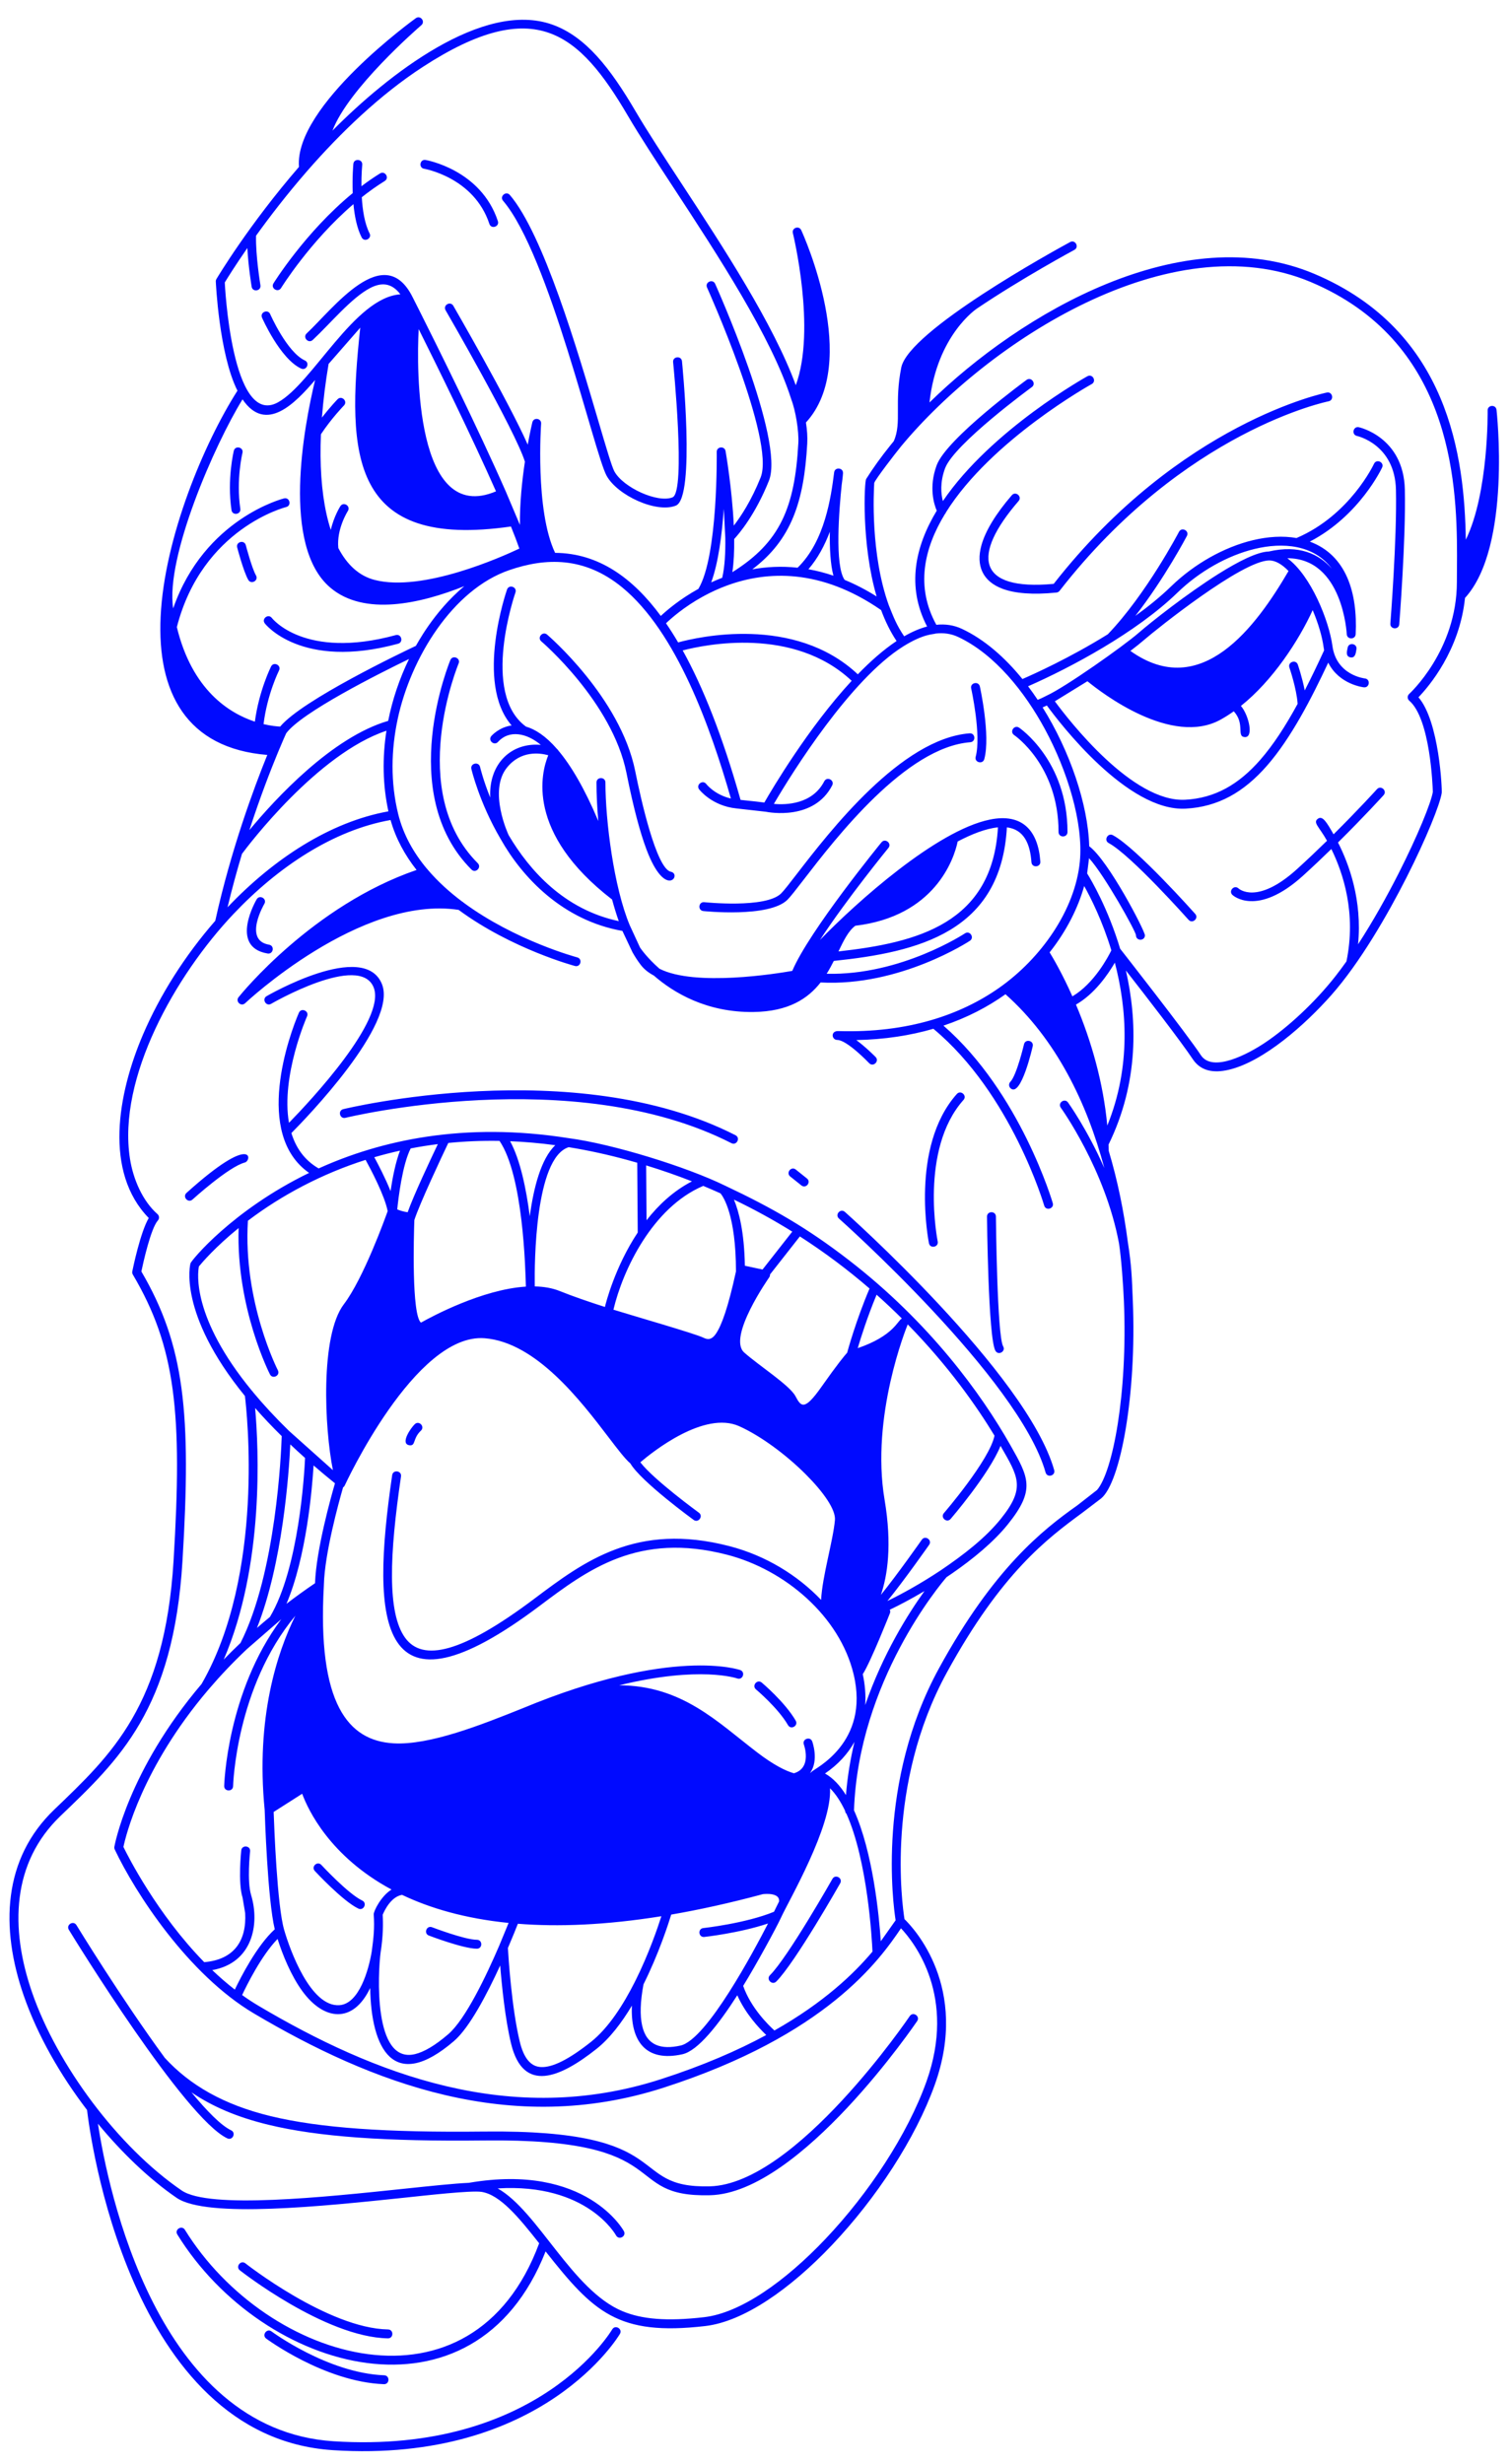 <?xml version="1.0" encoding="UTF-8" standalone="no"?><svg xmlns="http://www.w3.org/2000/svg" xmlns:xlink="http://www.w3.org/1999/xlink" clip-rule="evenodd" fill="#000aff" fill-rule="evenodd" height="11194" image-rendering="optimizeQuality" preserveAspectRatio="xMidYMid meet" shape-rendering="geometricPrecision" text-rendering="geometricPrecision" version="1" viewBox="4796.6 2965.0 6869.8 11194.0" width="6869.8" zoomAndPan="magnify"><g id="change1_1"><path d="M5999.13 11188.1c-41.3,-420.52 57.74,-717 139.28,-881.97 -270.76,325.75 -282.7,772.8 -282.75,774.25 -0.86,26.67 -41.33,25.35 -40.48,-1.27 0.05,-1.43 11.38,-425.34 259.47,-757.42l-155.74 135.55c-64.4,60.87 -121.63,121.57 -172.45,181.06 -1.07,1.68 -2.35,3.15 -3.78,4.39 -301.64,354.96 -375.37,666.01 -385.29,713.8 20.73,42.49 153.24,304.97 367.02,523.46 136.77,-11.24 193.24,-98.78 186.05,-223.4l-11.84 -70.19c-21.64,-67.63 -5.99,-213.59 -5.95,-214 2.75,-26.53 42.99,-22.44 40.32,4.13 -0.44,4.44 -14.72,134.82 4.51,198.53 40.48,134.1 5.38,308.72 -176.53,341.05 32.51,31.06 66.72,60.87 102.53,88.61 26.88,-56.25 100.7,-200.89 181.46,-274.05 -32.85,-136.62 -45.19,-522.29 -45.83,-542.53zm331.05 -6408.92c18.46,-19.19 47.69,8.76 29.21,28.1 -0.18,0.19 -56.25,57.76 -104.62,130.8 -5.63,134.67 2.18,257.93 24.99,361.29 5.68,25.78 12.3,50.29 19.87,73.4 13.98,-62.13 43.12,-107.52 43.25,-107.73 14.14,-22.49 48.43,-1.19 34.29,21.59 -0.16,0.26 -52.12,81.21 -43.42,168.33 39.37,75.33 93.75,126.38 164.6,144.8 218.6,56.84 578.34,-104.56 657.94,-142.31 -10.27,-29.46 -23.19,-63.28 -38.15,-100.31 -728.65,104.98 -747.75,-319.47 -684.73,-903.38l-143.82 164.66c-14.16,83.48 -24.37,165.33 -30.35,243.99 37.88,-49.28 70.8,-83.08 70.94,-83.23zm-137.49 -1037.68c-0.91,1.34 -1.97,2.58 -3.18,3.67 -91.31,105.06 -169.01,206.52 -229.56,290.79 -2.26,91.83 19.89,224.68 19.95,225.06 4.28,26.35 -35.74,32.83 -40.01,6.51 -0.05,-0.32 -15.07,-90.41 -19.43,-175.64 -56.58,81.57 -92.27,139.47 -102.59,156.5 -0.02,0.06 30.14,660.63 241.31,544.84 156.98,-86.07 348.05,-477.43 556.51,-490.94 -40.59,-54.14 -88.2,-54.37 -137.88,-28.35 -85.23,44.65 -181.59,162.42 -260.27,235.62 -19.54,18.18 -47.16,-11.51 -27.62,-29.69 118.46,-110.21 351.75,-425.49 481.55,-164.28l31.35 62.08c74.09,147.41 263.41,527.99 391.88,820.49l64.15 151.74c-1.01,-100.15 10.05,-203.49 22.65,-287.33 -44.57,-142.55 -359.41,-686.25 -360.32,-687.83 -13.38,-23.13 21.74,-43.41 35.08,-20.33 0.81,1.41 248.79,429.63 338.1,630.84 10.11,-55.41 18.87,-92.88 20.61,-100.19 5.24,-25.92 41.88,-19.94 40.24,4.71 -0.08,1.15 -28.41,394.26 63.51,587.14 198.32,1.14 353.96,115.26 480.2,286.62 27.37,-25.68 86.54,-76.39 170.81,-123.02 90.13,-149.48 83.25,-620.93 83.23,-622.3 -0.27,-24.81 36.07,-27.92 40.19,-3.65l0.05 0c0.13,0.75 29.54,168.74 37.39,338.57 31.18,-40.27 79.46,-112.63 121.93,-218.82 67.91,-169.78 -242.64,-861.07 -243.53,-863.06 -10.82,-24.27 26.18,-40.76 36.99,-16.52 0.91,2.04 318.5,708.83 244.16,894.66 -61.76,154.4 -136.45,241.67 -157.75,264.66 0.63,53.86 -1.59,105.88 -8.35,150.58 218.03,-136.14 283.56,-294.39 299.78,-586.45 2.99,-53.97 -12.4,-147.97 -32.23,-199.06 -0.76,-1.63 -1.3,-3.34 -1.6,-5.11 -88.61,-277.25 -332.11,-649.3 -531.9,-954.53 -80.72,-123.31 -154.33,-235.78 -208.77,-328.58 -109.53,-186.69 -215.96,-325.88 -356.96,-375.93 -140.65,-49.93 -319.1,-12.19 -574.69,154.07 -194.25,126.35 -373.52,298.68 -524.98,472.46zm-37.71 -18.15c-22.26,-277.86 529.3,-674.53 530.9,-675.68 20.83,-15.09 45.37,15.34 24.24,32.54 -18.42,15.93 -330.72,287.82 -402.95,478.35 250.54,-253.62 683.89,-593.59 998.68,-481.85 152.37,54.09 264.39,199.4 378.39,393.71 52.77,89.95 126.73,202.95 207.82,326.84 189.95,290.19 418.92,640.03 520.2,918.02 93.67,-253.56 -12.97,-690.03 -13.29,-691.37 -5.71,-23.72 28.29,-35.59 38.35,-12.62 9.32,20.36 271.67,600.67 21.09,873.37 5.38,34.03 7.53,66.09 5.88,95.73 -14.61,263.14 -71.58,437.01 -249.59,571.39 63.38,-11.5 132.32,-15.41 205.85,-7.46 124.02,-120.51 151.8,-321.1 165.96,-432.98 3.26,-25.79 42.11,-21.86 40.27,3.96l0.05 0.01c-0.02,0.22 -1.37,20.17 -5.98,52.3 -11.56,110.56 -32.52,366.93 13.3,432.05 47.26,19.45 95.78,44.27 145.35,75.32 -69.92,-238.62 -55.53,-520.84 -47.77,-533.19 31.16,-49.66 68.08,-101.02 109.98,-153.02 5.11,-6.35 10.31,-12.71 15.57,-19.08 19.37,-43.03 19.16,-86.94 18.88,-141.1 -0.27,-52.56 -0.58,-114.17 15.31,-193.67 33.41,-167.05 695.3,-531.1 767.18,-570.09 23.47,-12.73 42.75,22.85 19.37,35.56 -3.69,2 -237.56,128.09 -442.46,266.37 -0.55,0.37 -181.89,119.43 -215.9,427.01 417.4,-408.91 1152.82,-836.24 1748.79,-584.42 612.94,258.99 681.99,835.63 688.07,1207.85 104.22,-213.4 99.17,-586.46 99.16,-587.64 -0.2,-25.14 37.25,-27.89 40.35,-2.38 0.24,1.79 70.38,620.46 -143.18,854.59 -24.57,239.28 -165.01,403.13 -211.47,451.39 94.59,109.32 107.91,419.78 105.71,434.6 -7.67,51.11 -69.95,206.53 -159.55,383.19 -85.04,167.71 -211.72,388.33 -343.22,536.62 -116.72,131.63 -305.32,300.55 -464.76,337.94 -70.26,16.48 -126.38,4.99 -161.68,-45.43 -57.47,-86.22 -217.46,-292.66 -305.78,-405.62 51.03,223.71 60.26,506.82 -78.86,791 0.34,9.37 0.6,18.78 0.77,28.22 40.78,135.98 68.86,275.89 86.73,413.59 17.71,112.02 18.41,162.78 22.83,268.37 17.69,423.2 -55.4,825.46 -144.31,897.68l-85.79 65.31c-156.23,115.26 -366.21,270.18 -615.34,726.23 -278.35,509.52 -202.47,1054.18 -192.02,1119.63 40.61,39.29 296.43,309.8 137.3,753.44 -87.36,243.53 -265.86,515.45 -466.7,727.23 -190.15,200.5 -401.34,347.89 -576.2,368.16 -397.43,46.08 -507.56,-63.76 -725.01,-339.16 -323.65,822.5 -1282.56,555.11 -1673.24,-76.85 -14.01,-22.66 20.42,-43.96 34.44,-21.28 374.76,606.21 1306.69,879.87 1609.62,61.11 -92.24,-116.91 -177.21,-220.46 -262.07,-233.51 -47.12,-7.25 -253.46,16.29 -348.36,26.28 -369.1,38.84 -899.66,94.67 -1036.76,0.87 -126.79,-86.75 -252,-208.73 -357.55,-336.81 44.98,294.3 266.07,1390.9 1070.07,1442.76 932.49,60.16 1265.63,-506.79 1266.61,-508.41 13.81,-22.89 48.56,-1.91 34.76,20.96 -1.01,1.68 -346.63,589.69 -1303.92,527.93 -929.43,-59.96 -1105.66,-1447.57 -1116.98,-1545.54 -120.12,-157.01 -224.01,-336.56 -287.25,-518.55 -108.23,-311.52 -94.21,-623.06 137.91,-846 259.4,-249.15 502.5,-472.4 542.47,-1132.16 20.25,-334.06 22.81,-576.78 -4.29,-777.18 -26.9,-198.98 -83.25,-356.72 -180.9,-521.98 -2.86,-4.84 -3.48,-10.38 -2.16,-15.43 2.92,-14.39 36.38,-176.49 74.52,-241.36 -203.61,-208.76 -142.48,-562.2 -25.58,-834.8 76.54,-178.47 190.07,-357.94 327.83,-515.68 71.01,-321.71 175.28,-602.91 236.4,-753.54 -368.9,-29.88 -501.09,-286.18 -484.63,-628.84 17.25,-359.11 196.82,-787.49 349.05,-1026.1 -83.64,-165.63 -98.36,-494.88 -98.41,-495.85 -0.2,-4.29 0.95,-8.33 3.08,-11.71 5.37,-9.02 147.86,-247.16 374.82,-509.14zm-167.87 684.99c-10.73,-24.28 26.34,-40.6 36.99,-16.35 0.22,0.49 75.89,172.96 157.64,210.74 24.25,11.19 7.25,48.01 -16.98,36.83 -95.69,-44.22 -177.41,-230.69 -177.65,-231.22zm414.91 -698.36c2.39,-26.52 42.7,-22.91 40.32,3.65 -0.03,0.27 -4,42.11 -3.58,97.54 27.22,-20.6 55.43,-40.17 84.55,-58.17 22.67,-14 43.95,20.44 21.27,34.45 -36.21,22.38 -71.03,47.3 -104.2,73.66 3.4,57.5 12.84,120.04 35.37,164.07 12.12,23.71 -23.9,42.14 -36.03,18.42 -21.36,-41.76 -32.16,-97.36 -37.26,-151.17 -197.92,169.85 -328.36,380.54 -328.83,381.28 -14.13,22.7 -48.57,1.18 -34.44,-21.43 0.49,-0.79 143.92,-232.47 359.98,-409.89 -2.82,-72.86 2.82,-132.08 2.85,-132.41zm1689.98 1698.87l-6.8 -131.97c-8.32,116.24 -24.8,246.6 -57.25,334.18 16.01,-7.33 32.72,-14.36 50.05,-20.96 11.54,-49.56 15.04,-113.83 14,-181.25zm-1368.61 -1677.14c-26.23,-4.69 -19.07,-44.56 7.14,-39.84 0.72,0.13 250.68,42.66 328.15,277.73 8.36,25.4 -30.22,38.09 -38.58,12.71 -69.85,-211.98 -296.06,-250.48 -296.71,-250.6zm1131.51 878.69c-2.61,-26.55 37.72,-30.5 40.32,-3.96 0.17,1.77 62.58,619.63 -27.86,655.8 -88.71,35.49 -266.01,-46.52 -314.89,-136.13 -55.39,-101.56 -261.33,-1004.64 -470.06,-1248.74 -17.35,-20.28 13.47,-46.62 30.8,-26.35 152.37,178.39 307.93,707.04 400.72,1022.35 35.91,122.08 62.3,211.73 74.1,233.38 40.06,73.42 196.53,144.96 264.24,117.87 61.95,-24.78 2.8,-612.53 2.63,-614.22zm-1156.03 -150.14c-9.69,178.23 -16.08,893.08 351.29,737.13 -111.45,-252.06 -265.74,-565.7 -351.29,-737.13zm207.31 1167.88c-198.48,79.31 -454.13,138.09 -608.89,6.7 -222.7,-189.09 -120.13,-730.26 -69.05,-943.1 -89.3,103.53 -222.6,245.21 -329.68,87.73 -125.43,202.46 -351.06,716.86 -315.13,949.63 142.37,-409.39 502.35,-499.34 503.45,-499.63 25.83,-6.67 35.95,32.53 10.15,39.21 -1.09,0.28 -381.25,95.23 -496.92,545.6 69.16,285.58 237.1,390.81 354.51,429.56 18.57,-140.97 73.38,-250.3 73.54,-250.63 11.82,-23.81 48.12,-5.77 36.19,18.09 -0.16,0.32 -53.47,106.68 -70.32,243.71 34.85,8.28 61.94,10.56 75.53,11.16 100.25,-120.9 558.99,-339.57 616.57,-366.73 2.6,-2.42 78.97,-153.71 220.05,-271.3zm1677.17 -47.53c-13.9,-50.73 -17.48,-124.95 -16.34,-199.47 -22.94,60.25 -54.39,120.92 -97.41,170.16 36.91,6.53 74.86,16.15 113.75,29.31zm307.81 -588.28c-26.53,32.43 -116.81,149.53 -122.39,166.7 -2.66,40.77 -17.51,324.65 66.34,556.53 22.73,56.79 35.49,89.98 69.58,140.51 35.01,-20.22 69.9,-35.49 104.19,-44.49 -94.5,-181.88 -54.4,-363.45 43.88,-526.42 -11.86,-27.53 -37.48,-105.82 -0.39,-206.2 45.33,-122.65 407.35,-387.07 408.39,-387.83 21.41,-15.73 45.42,16.97 23.97,32.69 -1.01,0.74 -353.23,258.09 -394.26,369.11 -23.7,64.12 -18.27,116.63 -9.91,148.79 220.47,-325.18 654.66,-566.1 656.59,-567.18 23.32,-13.06 43.14,22.34 19.85,35.39 -1.95,1.09 -456.39,253.34 -661.98,582.23 -0.98,3.12 -2.71,6.01 -5.1,8.37 -95.74,157.01 -133.96,330.99 -39.02,503.23 40.32,-4.29 79.52,1.18 116.83,18.75 101.11,47.57 193.95,128.71 274.25,227.69 48.32,-20.94 214.73,-95.63 388.01,-203.39 174.65,-181.63 322.94,-464.72 323.37,-465.53 12.39,-23.6 48.31,-4.76 35.88,18.89 -0.36,0.68 -100.48,191.81 -234.13,363.11 58.03,-41.79 113.74,-86.85 162.71,-134.36 105.45,-102.32 240.54,-178.1 370.87,-209.43 68.99,-16.58 136.85,-20.76 198.64,-9.96 243.72,-104.04 351.79,-336.66 352.1,-337.34 11.37,-24.09 48.01,-6.93 36.68,17.3 -0.32,0.68 -101.58,218.68 -328.25,336.28 165.82,61.66 217.36,232.3 208.23,420.58 -1.22,25.38 -38.99,25.58 -40.47,0.16 -0.06,-1.08 -17.11,-345.26 -270.01,-345.24 107.22,78.46 189.33,283.51 204.93,398.56 18.17,134.05 146.95,147.6 147.32,147.64 26.45,2.89 22.04,43.34 -4.6,40.32 -0.39,-0.04 -111.92,-11.81 -161.82,-112.08 -76.05,162.49 -169.02,343.06 -277.96,467.82 -106,121.37 -222.73,187.61 -369.74,195.56 -264.15,14.27 -571.58,-387.75 -630.74,-468.73 -6.86,3.34 -13.29,6.32 -19.25,8.87 122.68,196.19 206.39,439.24 211.72,630.64 88.46,66.44 253.07,384.34 253.07,404.64 0,26.75 -40.63,26.75 -40.63,0 0,-16.85 -143.21,-273.84 -213.21,-350.35l-8.63 69.29c18.72,30.12 94.58,158.33 149.85,342 0.14,0.25 304.12,387.83 366.55,483.35 53.57,81.94 217.03,-6.54 290.08,-55.26 105.51,-70.37 228.51,-184.35 321.74,-303.31 16.43,-20.96 33.09,-43.41 49.86,-67.02 45.49,-218.76 -14.86,-401.7 -68.58,-510.74 -39.74,38.71 -82.64,79.4 -127.24,120 -211.89,192.87 -321.62,89.12 -321.95,88.83 -19.6,-17.89 7.51,-47.81 27.31,-29.85 0.24,0.22 82.98,78.83 267.34,-88.98 47.5,-43.23 93.05,-86.58 134.87,-127.49 -35.93,-64.26 -64.87,-82.06 -42.16,-99.6 22.07,-17.04 41.05,16.57 71.94,70.26 116.2,-115.3 196.9,-204.68 197.23,-205.05 17.95,-19.75 47.98,7.56 30,27.31 -0.35,0.38 -85.53,94.73 -207.09,214.88 50.79,99.45 110.45,263.63 91.16,462.6 67.42,-103.6 130.88,-217.19 184.37,-322.68 86.96,-171.48 147.33,-320.4 155.37,-369.49 -0.82,-28.03 -11.87,-333.08 -107.19,-414.78 -9.29,-7.96 -9.39,-22.01 -0.55,-30.31 0.61,-0.59 216.93,-197.23 216.93,-508.34l0.66 -121.13c0.11,-356.38 -34.48,-976.07 -663.83,-1241.99 -637.62,-269.41 -1467.98,271.55 -1861.58,745.67zm156.65 851.13c-9.52,4.36 -52.75,-0.66 -147.47,58.57 -238.72,149.28 -502.53,569.42 -587.6,715.42 54.8,4.99 174.52,2.58 228.87,-102.61 12.24,-23.72 48.26,-5.13 36.03,18.57 -82.75,160.36 -285.26,122.96 -301.96,119.71l-132.88 -14.95c-112.34,-11.33 -169.23,-86.14 -169.4,-86.35 -16.39,-20.81 15.55,-45.88 31.92,-24.92 0.12,0.15 37.07,48.78 112.14,66.14 -91.81,-320.99 -246.73,-756.82 -493.99,-959.36 -172.19,-141.06 -348.5,-134.8 -512.7,-78.43 -258.18,88.63 -447.62,399.89 -506.92,675.01 -30.66,142.23 -33.08,290.47 1.78,432.68 23.1,94.24 70.23,177.04 130.7,249.18 1.68,1.39 3.13,3.07 4.3,4.99 45.97,53.91 99.3,101.82 155.54,144 2.67,1.2 4.99,2.94 6.87,5.06 234.44,173.19 515.08,248.36 516.34,248.7 25.73,7.01 15.04,46.09 -10.63,39.06 -1.31,-0.36 -286.91,-76.83 -528.44,-254.95 -448,-67.72 -968.63,422.83 -970.14,424.24 -18.24,17 -45.57,-8.21 -29.28,-27.94 11.48,-14.3 336.71,-415.78 808.4,-577.66 -52.67,-66.92 -94.49,-142.34 -118.16,-226.91 -258.84,45.87 -509.82,211.28 -714.24,427.58 -263.88,279.23 -526.79,744.62 -469.87,1110.59 14.68,94.42 57.76,193.22 125.28,252.52 8.37,7.45 9.11,20.28 1.66,28.65 -32.66,36.74 -67.33,195.15 -75.02,231.84 98.03,167.57 154.85,328.32 182.18,530.49 27.51,203.47 25,448.46 4.61,784.96 -40.94,675.61 -289.58,904.22 -554.85,1158.98 -219.25,210.57 -230.86,506.71 -127.75,803.46 113.67,327.14 389.65,699.64 678.85,897.5 124.86,85.43 646.73,30.51 1009.78,-7.69 123.17,-12.97 228.36,-24.03 295.5,-27.05 534.2,-91.79 703.3,218.32 703.8,219.21 13.16,23.2 -22.07,43.2 -35.24,20 -0.42,-0.74 -130.13,-238.73 -537.98,-213.8 182.33,102.66 338.28,462.83 567.14,557.91 86.93,36.12 199.39,47.03 370.92,27.14 164.84,-19.11 367.3,-161.6 551.45,-355.78 197.32,-208.07 372.5,-474.67 457.96,-712.94 139.3,-388.35 -54.97,-634.32 -114.99,-698.18 -96.93,143.38 -337.78,485.36 -1079,724.29 -695.46,224.19 -1328.88,-22.3 -1860.59,-337.12 -299.74,-177.47 -539.31,-547.7 -632.86,-745.42 -1.76,-3.73 -2.41,-8.02 -1.59,-12.38 0.26,-1.37 60.96,-344.83 396.23,-739.45 288.03,-500.3 205.16,-1241.19 196.92,-1308.44 -308.13,-377.92 -247.7,-601.51 -247.49,-602.37 3.16,-12.64 189.99,-241.78 539.05,-411.19 -253.58,-177.19 -89.43,-627.88 -46.34,-727.61 10.53,-24.36 47.67,-8.29 37.14,16.03 -0.47,1.1 -119.42,270.54 -82.23,484.02 98.45,-100.96 442.08,-467.84 385.14,-614.28 -62.47,-160.64 -465.19,73.08 -466.34,73.74 -23.15,13.28 -43.23,-21.86 -20.17,-35.08 1.28,-0.72 444.52,-258.36 524.29,-53.26 70.29,180.75 -347.64,610.78 -411.9,675.44 19.94,65.47 58.14,122.66 123.86,160.7 278.86,-126.38 657.97,-213.36 1136.39,-137.46 197.66,25.87 534.22,129.46 711.01,216.1 216.77,102.18 374.83,193.76 560.34,336.96 367.92,284 603.19,608.79 734.84,841.18 83.97,148.19 115.11,203.13 -11.55,360.62 -63.61,79.1 -157.19,156.42 -253.99,223.22 -8.05,5.56 -16.14,11.04 -24.22,16.45 -27.32,31.68 -400.38,474.38 -420.46,1059.36 86.2,191.86 113.75,477.23 121.74,594.71l67.32 -95.04c-11.43,-72.6 -86.34,-626.2 196.71,-1144.33 248.73,-455.3 472.25,-630.09 628.2,-740.42l90.37 -70.54c71.12,-82.24 139.54,-436.38 121.95,-857.3 -3.13,-75.03 -11.91,-197.09 -22.23,-262.67 -62.55,-336.49 -263.9,-615.94 -264.58,-616.9 -15.41,-21.63 17.61,-45.14 33.02,-23.49 0.45,0.63 86.52,120.1 164.85,297.76 -79.7,-298.3 -219.46,-585.38 -449.09,-789.59 -80.74,57.59 -174.14,106.45 -281.88,142.59 350.1,304.68 496.22,804.57 496.67,806.05 7.62,25.63 -31.31,37.17 -38.89,11.59 -0.44,-1.48 -148.74,-508.72 -503.51,-803.34 -104.04,30.22 -220.54,48.66 -350.11,51.29 45.59,33.94 87.19,76.52 87.39,76.72 18.73,18.88 -10.14,47.48 -28.89,28.42 -2.19,-2.23 -100.8,-105.65 -145.02,-105.7 -26.39,-0.03 -31.69,-43.1 6.86,-40.32 314.19,9.24 553.84,-73.92 727.81,-195.93 190.86,-133.85 345.7,-353.61 367.33,-573.43 17.19,-174.78 -56.35,-413.66 -158.78,-602.83 -90.62,-167.36 -226.66,-339.7 -393.61,-418.27 -32.52,-15.31 -66.96,-19.89 -102.62,-15.72zm1777.2 -1094.87c26.12,-5.42 34.39,34.22 8.25,39.69 -1.89,0.4 -654.95,131.47 -1222.55,861.31 -3.86,4.97 -9.58,7.65 -15.42,7.84 -106.88,10.55 -187.4,3.74 -243.56,-17.25 -91.15,-34.05 -121.38,-105.88 -96.1,-197.41 18.17,-65.76 65.43,-143.4 138.3,-227.84 17.41,-20.16 48.08,6.31 30.63,26.51 -212.44,245.9 -192.05,408.81 159.51,376.36 575.52,-735.53 1239.01,-868.81 1240.94,-869.21zm136.77 197.1c-26.04,-5.96 -16.92,-45.53 9.05,-39.53 0.58,0.14 203.32,44 208.76,283.53 5.11,225.03 -25.32,610.41 -25.41,611.52 -1.96,26.62 -42.44,23.65 -40.47,-3.02 0.08,-1.1 30.44,-385.69 25.4,-607.7 -4.71,-207.51 -176.84,-244.69 -177.33,-244.8zm-734.79 2171.5c17.77,19.87 -12.43,46.85 -30.16,26.99 -0.76,-0.85 -261.8,-294.49 -362.83,-348.7 -23.5,-12.63 -4.32,-48.36 19.21,-35.72 107.24,57.55 373.02,356.58 373.78,357.43zm692.73 -1209.46c4.91,-26.23 44.76,-18.76 39.84,7.46 -2.66,14.21 -3.94,40.91 -27.46,36.51 -23.54,-4.41 -15.04,-29.78 -12.38,-43.97zm-264.73 90.24c-8.59,-25.38 30.04,-38.24 38.42,-13.01 0.08,0.22 19.55,56.8 31.3,116.89 28.9,-56.17 58.09,-116.9 88.06,-182.13 -0.91,-4.7 -1.72,-9.53 -2.39,-14.49 -6.56,-48.38 -24.37,-108.86 -49.59,-168.03 -63.26,138.22 -181.22,319.78 -326.02,435.12 35.42,41.27 59.99,145.19 16.79,141.64 -37.9,-3.11 2.93,-59.77 -49.23,-117.21 -18.95,13.47 -38.51,25.94 -58.65,37.21 -222.75,124.55 -541.42,-120.6 -606.3,-173.8l-148.04 91.18c64.68,87.9 353.23,460.2 592.33,447.27 134.93,-7.29 242.74,-68.86 341.33,-181.75 58.42,-66.91 113.69,-151.77 169.38,-253.91 -4.52,-69.44 -37.29,-164.7 -37.39,-164.98zm-1106.92 129.76c1.3,-0.87 2.65,-1.57 4.06,-2.12 84.6,-38.39 348.23,-224.67 416.7,-284.12 59.62,-51.78 220.29,-178.63 363.89,-268.92 91.42,-57.49 177.05,-100.55 228.73,-101.81 138,-31.8 227.9,11.2 286.41,77.96 -82.57,-110.2 -223.92,-120.11 -349.8,-89.86 -123.4,29.66 -251.61,101.71 -351.99,199.11 -187.38,181.82 -485.77,340.47 -678.33,425.15 15.06,19.95 29.64,40.51 43.69,61.56 10.06,-3.83 22.45,-9.6 36.64,-16.95zm384.52 -205.33c322.52,230.13 571.46,-111.37 718.47,-362.93 -28.65,-29.64 -58.52,-48.11 -87.31,-48.11 -123.07,0 -513.36,312.96 -568.42,360.76 -15.94,13.85 -37.5,31.07 -62.74,50.28zm-1286.93 3188.62c2.94,-10.9 39.85,-145.86 101.72,-291.65 -98.68,-85.22 -203.88,-164.25 -316.57,-236.67l-135.66 172.85c0.33,4.47 -0.82,9.08 -3.59,13.04 -0.54,0.78 -191.44,272.36 -113.59,341.57 67.58,60.05 206.73,148.71 233.05,198.75 25.29,48.06 40.52,67.08 117.88,-42.86 73.25,-104.09 105.28,-142.36 116.76,-155.03zm133.79 -263.54c-42.01,100.9 -71.7,195.35 -85.7,242.81 163.9,-56.09 181.51,-126.48 200.57,-134.7 -36.19,-35.98 -74.45,-72.12 -114.87,-108.11zm-518.26 -114.4l135.13 -172.18c-82.55,-51.35 -170.8,-100.23 -265,-145.45 22.04,52.65 47,145.83 49.63,300.47 19.91,4.21 57.02,12.08 80.24,17.16zm-120.66 8.65c-0.18,-256.82 -58.16,-340.08 -70.29,-354.71 -25.71,-11.59 -51.85,-22.9 -78.41,-33.92 -231.91,98.26 -365.66,384.04 -407.66,560.84 -0.12,0.51 -0.25,1.01 -0.41,1.5 84.46,26.48 372.64,109.25 408.16,127.01 19.05,9.52 37.35,11.95 57.71,-18.02 26.75,-39.4 55.94,-122.59 90.9,-282.7zm-408.09 -481.77l1.78 249.19c54.34,-69.48 122.29,-133.35 206.3,-176.74 -66.72,-26.16 -136.05,-50.42 -208.08,-72.45zm-38.3 304.88l-2.26 -316.97c-13.06,-3.79 -26.19,-7.51 -39.42,-11.14 -94.04,-25.89 -184.71,-45.47 -272,-59.54 -154.55,48.81 -155.22,535.99 -154.18,619.88l0.21 12.76c40.57,0.83 79.13,7.19 113.65,21.08 60.03,24.15 131.54,48.72 204.88,72.24 4.24,-17.66 45.58,-182.12 149.12,-338.31zm-579.77 -414.75c46.12,84.51 73.27,216.92 89.27,340.99 17.29,-128.87 50.93,-261.48 115.94,-322.9 -70.7,-9.52 -139.11,-15.4 -205.21,-18.09zm71.66 660.61c-2.55,-84.12 -12.48,-503.74 -119.79,-662.02 -81.2,-1.44 -158.8,1.95 -232.8,9.31 -26.4,54.87 -132.01,279.96 -154.22,350.29 -2.59,73.72 -12.82,429.71 29.94,466.09 48.01,-27.05 278.21,-151.28 476.87,-163.67zm-537.22 -337.92c26.47,-75.35 103.71,-239.42 137.13,-309.47 -42.36,5.28 -83.5,11.86 -123.39,19.56 -37.87,73.74 -55.95,226.41 -61.08,277.05 10.92,4.56 27.65,10.3 47.34,12.86zm-151.5 -249.94c17.29,31.86 49.75,94.03 73.74,153.74 8.6,-57.68 22.42,-129.89 42.98,-183.64 -40.22,8.9 -79.13,18.93 -116.72,29.9zm60.65 244.92c-13.68,-71.34 -77.93,-192.31 -100.23,-232.88 -195.91,62.1 -381.63,160.08 -534.75,276.52 -22.78,369.26 135.82,678.66 136.27,679.57 11.99,23.88 -24.17,42.06 -36.19,18.26 -0.46,-0.9 -153.92,-300.3 -142.24,-664.65 -106.79,86.76 -167.05,157.91 -180.43,174.32 -6.05,30.87 -31.85,233.15 241.03,565.27 2.25,1.77 4.12,4.02 5.45,6.61 45.59,54.98 99.32,113.46 162.64,175.27l199.73 178.54c-38.37,-189.31 -58.41,-611.56 49.65,-753.74 89.02,-117.11 187.6,-390.78 199.07,-423.09zm-558.06 -2670.15c-16.44,-20.8 15.24,-45.89 31.75,-25.08 0.43,0.54 146.72,191.35 563.02,78.04 25.8,-7.01 36.45,32.2 10.64,39.2 -442.23,120.37 -604.93,-91.55 -605.41,-92.16zm-125.66 -345.21c-6.79,-25.83 32.43,-36.12 39.21,-10.32 0.07,0.29 27.31,104.21 46.28,137.4 13.17,23.13 -22.02,43.22 -35.24,19.99 -21.67,-37.92 -50.17,-146.77 -50.25,-147.07zm-15.32 -439.12c6.17,-25.92 45.55,-16.52 39.37,9.37 -0.08,0.34 -29.53,120.59 -9.77,254 3.89,26.41 -36.27,32.33 -40.15,5.88 -20.87,-140.9 10.47,-268.88 10.55,-269.25zm2137.52 658.71c-1.75,1.35 -3.69,2.39 -5.73,3.09 -85.98,47.26 -144.56,99.2 -168.1,121.79 18.48,26.91 36.86,55.85 55.11,86.92 87.33,-23.88 527.64,-126.38 816.37,144.92 57.15,-59 116.6,-111.61 176.13,-151.21 -28.63,-42.73 -51.69,-90.51 -70.25,-140.6 -275.61,-190.69 -518.94,-176.87 -695.27,-113.41 -1.78,0.96 -3.69,1.66 -5.7,2.06 -37.38,13.79 -71.67,29.78 -102.56,46.44zm669.72 386.22c-264,-247.92 -665.64,-164.54 -767.68,-138.03 91.87,165.57 180.33,386.99 262.87,679.12 58.51,5.82 91.51,9.85 108.04,12.05 34.9,-60.75 199.37,-339.64 396.77,-553.14zm-995.73 1233.62l-45.9 -97.21c-271.74,-47.92 -455.53,-243.66 -553.65,-418.29 -97.22,-165.78 -132.25,-316.41 -132.47,-317.3 -6.27,-25.93 33.12,-35.43 39.37,-9.53 0.13,0.54 13.4,57.52 46.09,139.08 -7.19,-156.19 98.36,-251.39 229.97,-239.15 -63.81,-53.99 -144.06,-69.7 -194.3,-13.76 -17.85,19.88 -47.92,-7.21 -30.16,-26.98 0.26,-0.29 34.23,-39.67 91.88,-47.58 -168.8,-193.8 -21.51,-615.94 -21.06,-617.25 8.58,-25.29 46.97,-12.28 38.42,13.02 -0.45,1.32 -159.75,458.27 47.83,609.44 41.15,11.91 88.89,41.61 141.39,102.12 2.4,1.81 4.32,4.09 5.68,6.67 56.01,66.51 117.27,168.05 181.61,320.29 -5.55,-60.92 -8.38,-120.13 -8.38,-175.09 0,-26.75 40.64,-26.75 40.64,0 0,172.64 38.01,475.04 110.26,647.99l46.92 101.74c2.9,4.34 32.15,47.15 88.39,96.34 161.7,82.66 535.19,21.83 603.41,9.77 76.22,-181.34 404.37,-582.95 405.33,-584.13 16.77,-20.63 48.22,5.01 31.43,25.55 -0.72,0.89 -188.73,231 -311.07,418.28 166.89,-172.16 529.32,-497.18 771.7,-547.05 147.01,-30.24 219.47,48.97 229.71,190.77 1.92,26.59 -38.55,29.55 -40.48,2.86 -5.94,-82.29 -33.26,-149 -111.58,-158.31 -26.42,474.37 -399.59,566.4 -786.37,606.81 -9.82,19.45 -20.41,39.11 -32.42,58.32 337.3,8.47 627.48,-182.97 628.44,-183.59 22.34,-14.49 44.42,19.37 22.06,33.98 -1.01,0.66 -316.42,208.76 -678.07,189.12 -57.42,73.23 -144.94,131.95 -304.3,134.22 -214.12,3.03 -364.72,-88.27 -453.56,-165.66 -23.57,-12.58 -43.34,-27.95 -57.95,-46.65 -13.58,-17.38 -26.52,-37.12 -38.81,-58.84zm1012.37 -120.71c-31.28,22.92 -52.89,67.13 -76.71,116.7 359.54,-39.88 699.25,-127.34 724.77,-563.79 -56.49,5.53 -121.82,32.05 -183.01,64.24 -16.97,82.91 -106.37,340.2 -465.05,382.85zm-2623.13 -787.97c-0.28,0.8 -0.6,1.59 -0.97,2.34 -32,77.43 -79.9,200.22 -128.95,351.04 118.95,-143.5 375.53,-421.85 630.62,-496.32 19.44,-98.2 52.02,-193.39 94.52,-280.93 -136.65,66.2 -488.72,242.83 -558.08,337.61 -3.38,7.41 -17.02,37.65 -37.14,86.26zm3609.36 1108.76c99.03,-58.31 162.77,-179.83 177.04,-209.03 -40.95,-134.51 -93.06,-237.96 -123.41,-292.19 -27.04,96.6 -78.58,202.18 -157.08,301.38 16.67,27.17 58.04,97.81 103.45,199.84zm192.88 -153.1c-31.33,53.92 -92.22,142.43 -176.66,190.53 70.13,165.88 124.24,355.09 142.35,549.71 109.55,-270.03 88.12,-534.85 34.31,-740.24zm-457.78 -1034.2c-21.94,-15.16 1.1,-48.49 23.03,-33.33 0.62,0.43 219.63,148.21 219.63,473.87 0,26.75 -40.64,26.75 -40.64,0 0,-304.27 -201.44,-440.15 -202.02,-440.54zm-2148.11 -425.56c-20.16,-17.43 6.32,-48.08 26.5,-30.63 0.95,0.82 332.98,283.93 400.39,620.98 24.9,124.46 96.04,443.37 161.86,456.5 51.45,10.26 -23.92,129.59 -110.89,-101.5 -28.88,-76.73 -59.35,-189.76 -90.81,-347.07 -64.67,-323.35 -386.13,-597.49 -387.05,-598.28zm-148.92 879.09c0.22,0.48 0.42,0.95 0.6,1.43 95.95,162.37 253.61,338.16 500.22,390.57 -10.97,-31.29 -21.09,-64.22 -30.32,-98.26 -394.53,-304.3 -321.8,-578.14 -289.92,-655.47 -38.48,-10.64 -124.73,-22.64 -188.05,56.54 -85.57,106.98 7.21,304.63 7.47,305.19zm1279.87 1552.19c-20.72,-16.54 4.52,-48.14 25.23,-31.58l50.8 40.64c20.71,16.55 -4.53,48.13 -25.23,31.58l-50.8 -40.64zm-2380.69 5280.06c-21.44,-15.71 2.52,-48.41 23.97,-32.7 0.74,0.54 255.47,189.41 511.98,199.32 26.7,0.98 25.16,41.46 -1.43,40.47 -269.26,-10.4 -533.76,-206.53 -534.52,-207.09zm-119.86 -310.28c-20.92,-16.34 4.01,-48.26 24.92,-31.91 1.08,0.84 375.76,295.58 648.27,300.53 26.69,0.44 25.97,40.92 -0.63,40.47 -286.29,-5.2 -671.45,-308.22 -672.56,-309.09zm3043.79 -1155.17c15.04,-22.05 48.54,0.8 33.5,22.86 -1.53,2.23 -529,780.71 -940.85,791.14 -414,10.47 -141.66,-259.03 -1026.5,-248.93 -446.22,5.1 -753.06,-16.3 -979.26,-71.04 -144.71,-35.02 -256.57,-83.63 -350.65,-147.54 71.13,86.17 135.06,151.04 180.14,172.39 24.16,11.42 6.8,48.07 -17.3,36.68 -193.27,-91.47 -692.87,-903.24 -719.87,-947.6 -13.88,-22.8 20.69,-43.89 34.61,-21.12 0.93,1.53 204.09,334.11 401.46,603.11 113.31,123.38 266.25,212.7 481.13,264.71 222.85,53.93 526.63,74.99 969.42,69.94 892.09,-10.19 637.94,258.74 1025.86,248.92 390.79,-9.89 906.82,-771.33 908.31,-773.52zm278.93 -6032.08c-5.74,-26.02 33.8,-34.74 39.53,-8.72 0.14,0.63 49.09,221.65 20.16,329.64 -6.9,25.82 -46.11,15.32 -39.21,-10.47 26.45,-98.69 -20.34,-309.84 -20.48,-310.45zm-1216.77 1011.5c-26.52,-2.71 -22.43,-43.02 4.13,-40.32 0.81,0.08 279.97,29.44 349.34,-39.93 13.36,-13.36 37.62,-44.82 70.34,-87.25 150.58,-195.25 475.04,-615.98 785.82,-639.99 26.59,-2.02 29.7,38.45 3.01,40.47 -292.77,22.62 -609.69,433.57 -756.76,624.28 -33.97,44.05 -59.15,76.7 -73.68,91.23 -83.03,83.03 -381.34,51.6 -382.2,51.51zm-1149.6 -1140.32c10.02,-24.76 47.66,-9.53 37.63,15.24 -0.68,1.67 -241.2,579.48 86.99,907.67 18.91,18.91 -9.82,47.65 -28.73,28.73 -347.45,-347.45 -96.59,-949.9 -95.89,-951.64zm-290.34 321.07c-313.45,104.36 -628.53,521.79 -656.41,559.36 -22.87,76.26 -45.24,157.79 -65.6,242.82 208.65,-219.78 465.11,-388 730.93,-435.95 -26.43,-120.42 -27.78,-245.11 -8.92,-366.23zm-589.79 766.06c13.38,-23.11 48.47,-2.75 35.08,20.32 -0.27,0.47 -97.44,165.7 21.36,185.74 26.36,4.42 19.63,44.41 -6.67,40 -177.18,-29.89 -50.12,-245.45 -49.77,-246.06zm3486.55 658.28c6.17,-26 45.66,-16.69 39.53,9.37 -0.3,1.23 -53.02,236.53 -101.13,190.26 -8.06,-7.76 -8.31,-20.59 -0.55,-28.66 29.04,-30.15 62.06,-170.57 62.15,-170.97zm-392.12 896.24c5.01,26.24 -34.84,33.85 -39.84,7.63 -0.24,-1.26 -88.36,-436.45 126.68,-677.72 17.78,-19.96 48.08,7.04 30.32,26.98 -201.52,226.1 -117.39,641.91 -117.16,643.11zm224 -112.87c-0.2,-26.66 40.29,-26.94 40.48,-0.32 0.01,1.55 4.97,541.22 32.86,589.54 13.28,23.05 -21.77,43.26 -35.07,20.16 -33.2,-57.5 -38.25,-607.8 -38.27,-609.38zm-520.35 3339.16c-2.57,-56.74 -22.17,-411.51 -118.11,-625.93 -3.7,-3.49 -6.08,-8.35 -6.34,-13.73 -19.64,-41.18 -42.33,-76.5 -68.51,-102.55 10.03,172.62 -187.17,510.62 -221.18,584.85 -22.61,49.35 -112.73,214.54 -173.4,313.24 34.77,99.18 113.64,176.9 142.06,202.62 223.59,-126.61 359.64,-256.46 445.48,-358.5zm-276.15 -817.29c9.17,-12.62 265.67,-128.87 190.43,-442.79 -63.25,-263.88 -312.26,-475.11 -575.05,-543.03 -403.49,-104.28 -632.14,67.56 -851.46,232.38 -733.66,551.69 -769.37,83.68 -670.05,-593.99 3.87,-26.44 44.03,-20.56 40.16,5.87 -51.94,352.76 -63.89,620.12 19.06,733.61 80.26,109.79 258.58,68.75 586.55,-177.87 226.94,-170.56 463.54,-348.37 885.9,-239.21 166.91,43.14 310.54,132.99 417.22,244.28 5.21,-106.86 54.09,-267.01 62.76,-362.39 4.31,-47.48 -52.34,-127.77 -132.76,-208.19 -88.58,-88.57 -204.97,-174.96 -302.39,-218.54 -159.02,-71.14 -394.02,117.09 -448.95,164.05 60.57,79.39 265.43,228.55 266.07,229.01 21.45,15.67 -2.54,48.44 -23.98,32.7 -0.69,-0.51 -239.13,-174.04 -287.25,-256.26 -24.69,-21.29 -57.97,-64.94 -99.75,-119.76 -124.82,-163.78 -328.71,-431.34 -562.73,-449.33 -316.12,-24.31 -634.49,667.01 -635.41,668.99 -1.62,3.48 -4.21,6.49 -7.54,8.6 -19.83,68.71 -83.66,299.93 -87.2,442.32 0.01,0.5 0,1 -0.03,1.51 -30.87,541.17 111.01,707.37 316.53,719.09 164.12,9.36 398.26,-83.72 587.39,-159.63 679.87,-282.14 986.47,-173.7 987.37,-173.4 25.29,8.49 12.44,46.87 -12.86,38.42 -0.65,-0.21 -167.86,-59.37 -536.83,30.98 285.73,0.72 446.79,167.01 626.66,304.54 75.52,57.76 129.43,84.36 167.31,95.12 84.16,-24.35 45.33,-130.24 45.22,-130.55 -9.13,-25.11 29.14,-38.86 38.1,-13.81 0.11,0.33 31.78,86.65 -10.18,143.21 4.28,-2.45 6.71,-4.83 7.69,-5.93zm60.39 8.15c36.71,20.47 68.23,54.69 95.26,97.92 6.75,-83.95 20.32,-164.7 38.6,-241.46 -30.03,54 -74.15,102.79 -133.86,143.54zm526.14 -923.29c103.96,-70.48 202.83,-146.84 272.79,-233.83 113.55,-141.19 79.49,-190.83 -1.34,-331.4 -52.45,129.62 -226.14,331.24 -226.7,331.9 -17.33,20.17 -48.11,-6.28 -30.63,-26.5 0.6,-0.7 207.63,-241.01 229.91,-351.86 -79.37,-131 -207.59,-314.96 -394.23,-505.5 -6.29,15.36 -169.13,417.58 -105.21,796.2 34.95,207.02 12.91,346.21 -16.67,432.54 73.05,-89.58 185.4,-249.78 185.79,-250.34 15.19,-21.94 48.6,1.21 33.33,23.17 -0.39,0.57 -114.77,163.64 -189.64,255.18 67.93,-32.83 155.51,-81.56 242.6,-139.56zm-343.44 612.26c80.51,-233.12 195.69,-415.49 269.32,-517.86 -57.48,34.1 -112.01,63.02 -157.54,84.75 2.32,4.92 2.67,10.76 0.49,16.2 -0.28,0.69 -87.3,221.09 -123.37,276.74 10.2,46.2 14.29,94.55 11.1,140.17zm-119.29 -2210.38c-19.84,-17.76 7.12,-47.93 26.99,-30.17 2.38,2.12 827.41,735.46 950.94,1172.96 7.22,25.67 -31.81,36.68 -39.06,10.95 -120.31,-426.11 -936.51,-1151.65 -938.87,-1153.74zm-2242.47 -457.61c-26.02,6.17 -35.39,-33.37 -9.37,-39.52 3.02,-0.72 1048.6,-255.77 1781.77,118.51 23.83,12.14 5.38,48.31 -18.42,36.19 -719.73,-367.42 -1751,-115.89 -1753.98,-115.18zm-694.71 371.25c-19.86,17.87 -47,-12.28 -27.15,-30.16 307.19,-276.86 297.59,-146.41 264.96,-138.04 -73.62,18.99 -237.34,167.78 -237.81,168.2zm550.16 1208.18c-6.78,110.5 -33.03,416.11 -123.2,628.58 41.06,-31.44 84.24,-62.65 129.63,-93.49l0.12 -0.17c5.47,-153.49 73.61,-395.56 90.62,-453.84 -34.1,-27.49 -66.46,-54.52 -97.17,-81.08zm-198.28 688.22c132.02,-221.85 156.47,-653.63 159.57,-722.22 -23.36,-20.84 -45.7,-41.38 -67.06,-61.61 -6.46,134.21 -35.01,540.24 -151.5,833.91 19.11,-16.72 38.77,-33.42 58.99,-50.08zm-133.77 118.18c161.86,-319.07 184.9,-865.69 187.32,-939.63 -44.85,-44.15 -84.98,-86.74 -120.88,-127.69 16.07,182.18 42.36,713.67 -142.66,1142.79 24.24,-25.08 49.63,-50.26 76.22,-75.47zm855.84 1329.41c-24.9,-9.52 -10.37,-47.32 14.45,-37.78 0.42,0.16 148.65,56.99 203.6,56.99 26.75,0 26.75,40.64 0,40.64 -61.9,0 -217.61,-59.69 -218.05,-59.85zm1833.67 -257.49c13.16,-23.2 48.41,-3.2 35.24,20 -0.58,1.03 -204.66,360.72 -290.28,446.33 -18.91,18.92 -47.64,-9.82 -28.73,-28.73 82.02,-82.02 283.2,-436.58 283.77,-437.6zm-582.07 263.84c-26.57,3.04 -31.11,-37.34 -4.61,-40.32 0.57,-0.06 192.42,-21.13 321.09,-74.08 12.07,-24.1 20.2,-40.81 23.28,-47.2 3.5,-40.47 -64.17,-33.93 -74.1,-32.75 -148.82,40.06 -287.27,70.54 -416.09,92.75 -12.44,40.74 -56.35,177.35 -125.97,316.96 -14.89,79.11 -16.44,141.14 -6.23,187.11 20.53,92.42 87.7,110.28 174.35,91.02 119.7,-26.59 335.9,-434.82 397.68,-554.63 -129.66,43.61 -288.87,61.08 -289.4,61.14zm281.26 445.66c-32.69,-31.17 -94.46,-97.07 -131.48,-180.66 -85.67,133.87 -179.2,252.43 -249.33,268.02 -167.8,37.29 -236.78,-60.9 -229.53,-220.93 -46.15,77.25 -100.18,148.49 -161.01,196.72 -164.59,130.47 -332.77,203.72 -387.92,-23.81 -26.83,-110.73 -42.16,-262.91 -49.58,-355.42 -59.02,129.03 -139.13,282.54 -209.66,343.2 -276.35,237.65 -376.48,32.71 -381.04,-240.79 -77.53,163.05 -209.62,149.13 -307.97,14.51 -51.45,-70.44 -89.57,-164.61 -112.76,-237.38 -73.55,75.38 -140.15,210.31 -161.06,254.9 24.23,17.39 49.14,33.77 74.71,48.92 522.39,309.35 1144.74,553.59 1827.57,333.47 191.75,-61.82 349.24,-130.52 479.06,-200.75zm-596.4 -242.73c0.64,-1.97 1.56,-3.78 2.71,-5.41 59.44,-119.35 99.94,-237.38 117.26,-291.67 -253.95,40.71 -469.4,48.68 -652.02,34.23 -7.92,20.26 -23.91,60.41 -45.32,110.31 2.09,36.25 16.82,272.2 53.87,425.08 17.96,74.1 48.84,113.32 96.21,115.66 52.67,2.6 126.98,-34.71 227.1,-114.07 79.51,-63.03 147.2,-168.73 200.19,-274.13zm-617.02 -162.84l42.84 -103.79c-199.59,-20.09 -358.27,-67.48 -484.08,-127.5 -51.2,8.46 -81.09,73.63 -88,90.44 1.32,22.31 1.52,45.95 0.61,70.28 -1.25,33.02 -4.6,67.1 -10.04,100.63 -11.76,89.8 -35.22,508.29 156.4,462.21 40.16,-9.66 89.8,-37.9 150.82,-90.38 79.15,-68.06 173.87,-267.82 231.45,-401.89zm-578.88 25.15c8.43,-62.92 13.09,-104.82 8.88,-167.85 -0.91,-13.61 32.56,-82.77 80.93,-112.77 -280.47,-150.75 -379.23,-362.61 -405.99,-435.18l-129.57 82.64c2.32,68.25 15.78,424.11 47.35,534.61 25.51,89.3 119.32,352.1 251.28,343.32 89.76,-5.98 133.23,-160.29 147.12,-244.77zm-258.77 -365.02c-18.09,-19.54 11.61,-47.02 29.68,-27.47 0.34,0.38 121.72,131.64 185.58,161.77 24.14,11.39 6.84,48.06 -17.3,36.67 -70.75,-33.37 -197.6,-170.58 -197.96,-170.97zm454.29 -2030.04c19.47,-18.32 47.24,11.35 27.78,29.53 -38.37,35.88 -22.38,70.78 -52.46,66.28 -42.79,-6.41 5.29,-77.39 24.68,-95.81zm1550.25 1205.2c-20.41,-17.08 5.65,-48.19 26.03,-31.12 0.3,0.25 105.59,88.6 154.39,173.12 13.27,23.06 -21.78,43.27 -35.08,20.17 -45.04,-78.01 -145.06,-161.93 -145.34,-162.17z" fill-rule="nonzero"/></g></svg>
